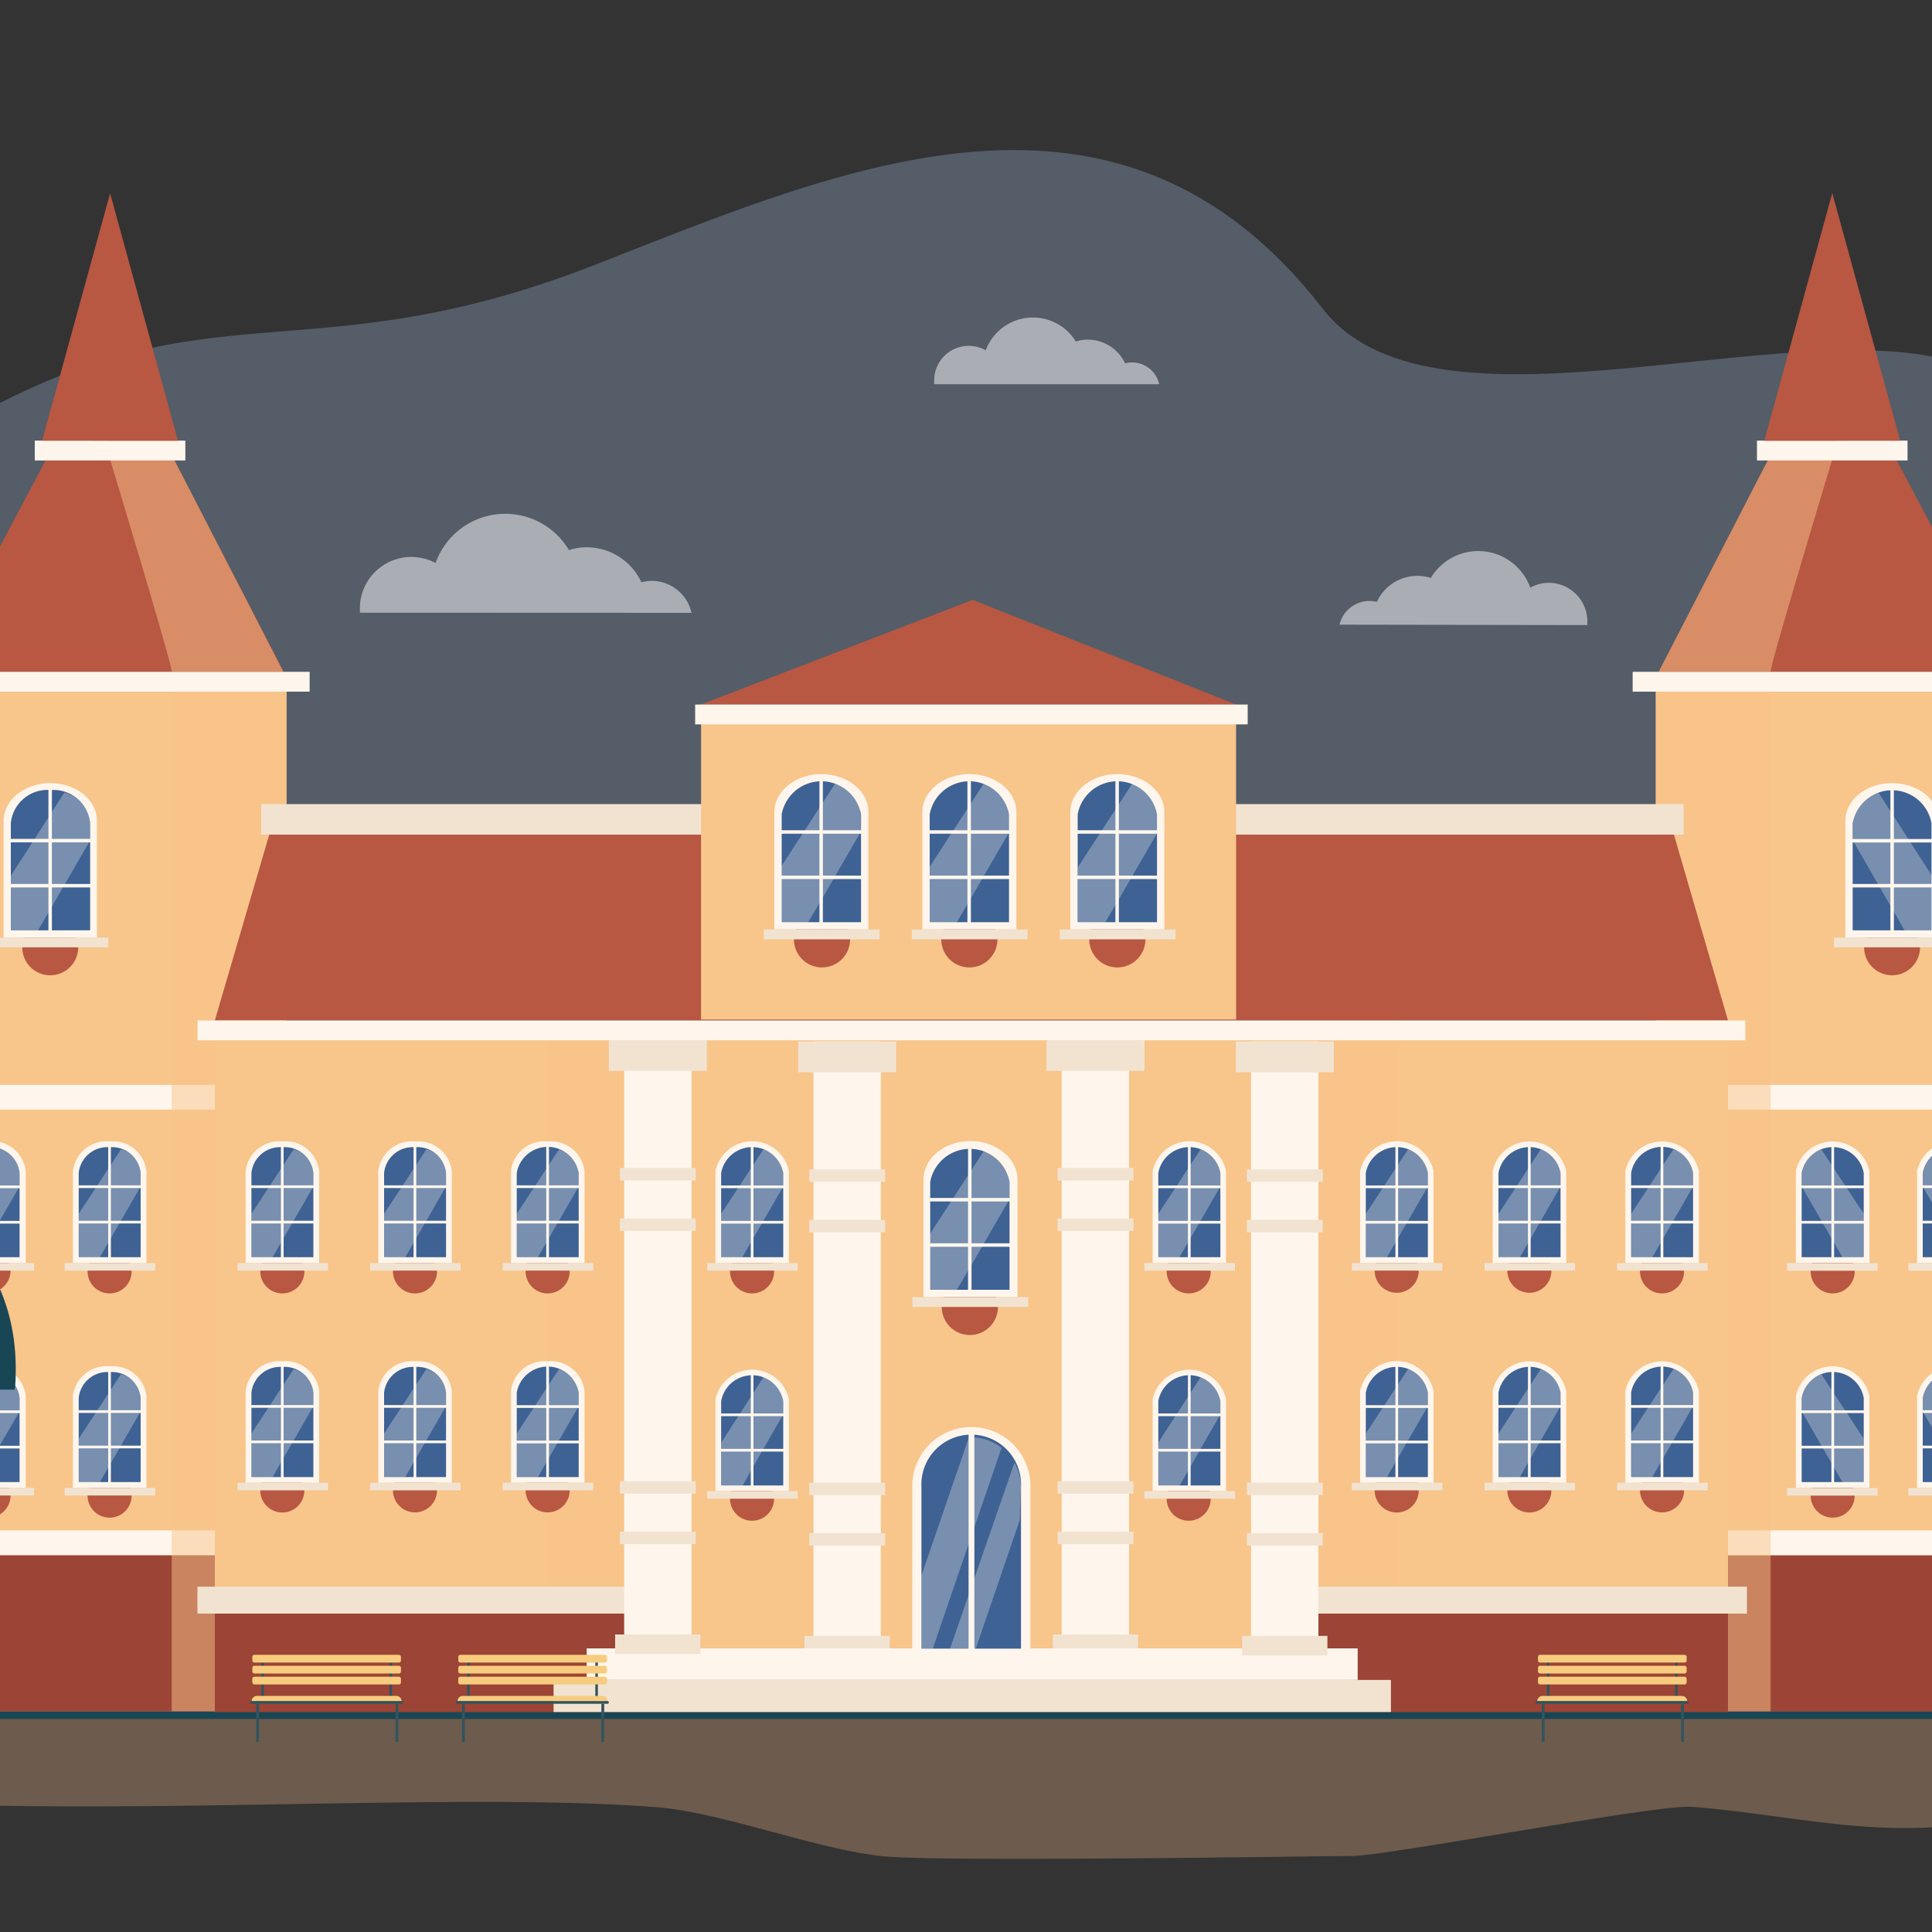 <svg xmlns="http://www.w3.org/2000/svg" viewBox="0 0 150 150"><rect x="0" y="0" width="150" height="150" fill="#333333" stroke="none"/><defs><style>.cls-1{isolation:isolate;}.cls-2{fill:#a0bfe4;}.cls-11,.cls-13,.cls-2{opacity:0.3;}.cls-3{fill:#fff;}.cls-3,.cls-8{opacity:0.5;}.cls-4{fill:#b85742;}.cls-5,.cls-8{fill:#f8c58b;}.cls-11,.cls-6{fill:#fef6ec;}.cls-7{fill:#9c4435;}.cls-13,.cls-8{mix-blend-mode:multiply;}.cls-9{fill:#3e6294;}.cls-10{fill:#f2e3d1;}.cls-11{mix-blend-mode:overlay;}.cls-12{fill:#194655;}.cls-13{fill:#f4b98b;}.cls-14{fill:#32545c;}.cls-15{fill:#f8cc7f;}</style></defs><g class="cls-1"><g id="Layer_1" data-name="Layer 1"><path class="cls-2" d="M-25.66,132.91l208.16.26c13.77-11.43.7-47-10.81-53.94-12.38-7.51.79-42.1-18.29-50.53-12.46-5.5-41.87,6.69-50.7-4.73C86.89,3.56,65.52,13,46.42,20.47c-23.5,9.25-30.51.66-51.57,13.74C-37,54-5.71,88.46-20.24,98.66-41.54,113.6-26.16,132.63-25.66,132.91Z"/><path class="cls-3" d="M53.69,47.58A3.17,3.17,0,0,0,50.6,45.1a3,3,0,0,0-.8.11,4.7,4.7,0,0,0-4.24-2.72,4.59,4.59,0,0,0-1.39.22,5.74,5.74,0,0,0-10.35,1,4,4,0,0,0-5.88,3.48c0,.13,0,.26,0,.38Z"/><path class="cls-3" d="M104,48.5a2.39,2.39,0,0,1,2.9-1.77,3.46,3.46,0,0,1,4.19-1.86,4.29,4.29,0,0,1,7.72.76,2.88,2.88,0,0,1,1.43-.38,3,3,0,0,1,3,3,2.64,2.64,0,0,1,0,.28Z"/><path class="cls-3" d="M90,29.83a2.16,2.16,0,0,0-2.11-1.69,2.35,2.35,0,0,0-.54.07,3.2,3.2,0,0,0-2.88-1.84,2.89,2.89,0,0,0-.94.15,3.91,3.91,0,0,0-7,.68,2.68,2.68,0,0,0-4,2.37,2.46,2.46,0,0,0,0,.26Z"/><polygon class="cls-4" points="54.42 54.7 75.52 46.57 95.97 54.7 77 55.48 54.88 55.11 54.42 54.7"/><polygon class="cls-4" points="155.95 52.16 147.04 35.32 137.47 35.32 128.78 52.16 155.95 52.16"/><rect class="cls-5" x="128.56" y="53.6" width="27.4" height="79.28" transform="translate(284.51 186.49) rotate(180)"/><rect class="cls-6" x="134.12" y="84.23" width="22.73" height="1.92" transform="translate(290.97 170.38) rotate(180)"/><rect class="cls-7" x="133.01" y="120.74" width="22.94" height="12.14" transform="translate(288.97 253.63) rotate(180)"/><rect class="cls-6" x="134.12" y="118.82" width="22.73" height="1.92" transform="translate(290.97 239.56) rotate(180)"/><rect class="cls-8" x="128.56" y="53.6" width="8.91" height="79.28" transform="translate(266.03 186.49) rotate(180)"/><path class="cls-4" d="M150,98.66a1.71,1.71,0,1,0,1.7-1.71A1.7,1.7,0,0,0,150,98.66Z"/><path class="cls-6" d="M148.84,90.93a2.92,2.92,0,0,1,5.71,0h0v7.12h-5.71V90.94h0Z"/><path class="cls-9" d="M149.28,91.07a2.45,2.45,0,0,1,4.82,0h0v6.54h-4.82V91.08h0Z"/><rect class="cls-10" x="148.15" y="98.06" width="7.03" height="0.59" transform="translate(303.34 196.72) rotate(180)"/><rect class="cls-6" x="151.59" y="89.49" width="0.21" height="5.31" transform="translate(243.84 -59.56) rotate(90)"/><rect class="cls-6" x="151.59" y="92.24" width="0.21" height="5.31" transform="translate(246.59 -56.81) rotate(90)"/><path class="cls-11" d="M149.28,92.12v-1h0a2.06,2.06,0,0,1,1.54-1.88l3.28,5v3.38h-1.64Z"/><path class="cls-4" d="M140.58,98.66A1.71,1.71,0,1,0,142.29,97,1.71,1.71,0,0,0,140.58,98.66Z"/><path class="cls-6" d="M139.43,90.93a2.92,2.92,0,0,1,5.71,0h0v7.12h-5.71V90.94h0Z"/><path class="cls-9" d="M139.88,91.07a2.45,2.45,0,0,1,4.82,0h0v6.54h-4.82V91.08h0Z"/><rect class="cls-6" x="142.19" y="88.68" width="0.21" height="9.31" transform="translate(284.59 186.68) rotate(180)"/><rect class="cls-10" x="138.75" y="98.06" width="7.03" height="0.59" transform="translate(284.53 196.72) rotate(180)"/><rect class="cls-6" x="142.19" y="89.49" width="0.21" height="5.31" transform="translate(234.43 -50.15) rotate(90)"/><rect class="cls-6" x="142.19" y="92.24" width="0.21" height="5.31" transform="translate(237.18 -47.4) rotate(90)"/><path class="cls-11" d="M139.88,92.12v-1h0a2.06,2.06,0,0,1,1.53-1.88l3.29,5v3.38h-1.65C142.15,96.05,140.89,93.86,139.88,92.12Z"/><path class="cls-4" d="M150,116.11a1.71,1.71,0,1,0,1.7-1.7A1.7,1.7,0,0,0,150,116.11Z"/><path class="cls-6" d="M148.84,108.39a2.92,2.92,0,0,1,5.71,0h0v7.12h-5.71V108.4h0Z"/><path class="cls-9" d="M149.28,108.53a2.45,2.45,0,0,1,4.82,0h0v6.54h-4.82v-6.54h0Z"/><rect class="cls-10" x="148.15" y="115.52" width="7.03" height="0.59" transform="translate(303.34 231.64) rotate(180)"/><rect class="cls-6" x="151.59" y="106.95" width="0.21" height="5.31" transform="translate(261.3 -42.1) rotate(90)"/><rect class="cls-6" x="151.59" y="109.7" width="0.21" height="5.31" transform="translate(264.05 -39.35) rotate(90)"/><path class="cls-11" d="M149.28,109.58v-1h0a2.06,2.06,0,0,1,1.54-1.88l3.28,5v3.38h-1.64Z"/><path class="cls-4" d="M140.58,116.11a1.71,1.71,0,1,0,1.71-1.7A1.71,1.71,0,0,0,140.58,116.11Z"/><path class="cls-6" d="M139.43,108.39a2.92,2.92,0,0,1,5.71,0h0v7.12h-5.71V108.4h0Z"/><path class="cls-9" d="M139.88,108.53a2.45,2.45,0,0,1,4.82,0h0v6.54h-4.82v-6.54h0Z"/><rect class="cls-6" x="142.19" y="106.14" width="0.21" height="9.31" transform="translate(284.59 221.59) rotate(180)"/><rect class="cls-10" x="138.75" y="115.52" width="7.03" height="0.59" transform="translate(284.53 231.64) rotate(180)"/><rect class="cls-6" x="142.19" y="106.95" width="0.21" height="5.31" transform="translate(251.89 -32.69) rotate(90)"/><rect class="cls-6" x="142.19" y="109.7" width="0.21" height="5.31" transform="translate(254.64 -29.94) rotate(90)"/><path class="cls-11" d="M139.88,109.58v-1h0a2.06,2.06,0,0,1,1.53-1.88l3.29,5v3.38h-1.65C142.15,113.51,140.89,111.32,139.88,109.58Z"/><polygon class="cls-6" points="139.17 52.16 139.59 52.16 157.75 52.16 157.75 53.7 139.59 53.7 139.17 53.7 126.76 53.7 126.76 52.16 139.17 52.16"/><path class="cls-4" d="M144.73,73.55a2.17,2.17,0,1,0,2.17-2.17A2.17,2.17,0,0,0,144.73,73.55Z"/><path class="cls-6" d="M143.27,63.73c0-1.62,1.62-2.93,3.63-2.93s3.63,1.31,3.63,2.93h0V72.8h-7.26V63.74h0Z"/><path class="cls-9" d="M143.84,63.91a3.11,3.11,0,0,1,6.12,0h0v8.32h-6.12V63.92h0Z"/><rect class="cls-6" x="146.77" y="60.87" width="0.27" height="11.84" transform="translate(293.81 133.58) rotate(180)"/><rect class="cls-10" x="142.4" y="72.8" width="8.94" height="0.75" transform="translate(293.73 146.35) rotate(180)"/><rect class="cls-6" x="146.77" y="61.9" width="0.27" height="6.75" transform="translate(212.18 -81.63) rotate(90)"/><rect class="cls-6" x="146.77" y="65.39" width="0.27" height="6.75" transform="translate(215.67 -78.14) rotate(90)"/><path class="cls-11" d="M143.85,65.25V63.93h0a2.62,2.62,0,0,1,2-2.39L150,68v4.3h-2.09C146.73,70.25,145.13,67.46,143.85,65.25Z"/><path class="cls-8" d="M137.47,52.16c-.2,0,4.89-16.84,4.89-16.84h-4.89l-8.69,16.84Z"/><polygon class="cls-6" points="141.09 34.21 141.25 34.21 148.1 34.21 148.1 35.75 141.25 35.75 141.09 35.75 136.41 35.75 136.41 34.21 141.09 34.21"/><polygon class="cls-4" points="142.25 15.01 142.26 15 147.53 34.21 144.52 34.21 142.1 34.22 142.1 34.22 136.98 34.22 142.25 15.01"/><polygon class="cls-4" points="-5.15 52.16 3.76 35.32 13.33 35.32 22.03 52.16 -5.15 52.16"/><rect class="cls-5" x="-5.15" y="53.6" width="27.4" height="79.28"/><rect class="cls-6" x="-6.05" y="84.23" width="22.73" height="1.92"/><rect class="cls-7" x="-5.15" y="120.74" width="22.94" height="12.14"/><rect class="cls-6" x="-6.05" y="118.82" width="22.73" height="1.92"/><rect class="cls-8" x="13.33" y="53.6" width="8.91" height="79.28"/><path class="cls-4" d="M.82,98.66a1.71,1.71,0,0,1-1.71,1.7,1.71,1.71,0,0,1-1.71-1.7A1.71,1.71,0,0,1-.89,97,1.71,1.71,0,0,1,.82,98.66Z"/><path class="cls-6" d="M2,90.93A2.62,2.62,0,0,0-.89,88.62a2.62,2.62,0,0,0-2.85,2.31h0v7.12H2V90.94H2Z"/><path class="cls-9" d="M1.52,91.07a2.24,2.24,0,0,0-2.41-2,2.24,2.24,0,0,0-2.41,2h0v6.54H1.52V91.08h0Z"/><rect class="cls-10" x="-4.38" y="98.06" width="7.03" height="0.59"/><rect class="cls-6" x="-1" y="89.49" width="0.21" height="5.31" transform="translate(91.25 93.04) rotate(90)"/><rect class="cls-6" x="-1" y="92.24" width="0.21" height="5.31" transform="translate(94 95.79) rotate(90)"/><path class="cls-11" d="M1.52,92.12v-1h0A2.06,2.06,0,0,0,0,89.19l-3.29,5v3.38h1.64Z"/><path class="cls-4" d="M10.22,98.66A1.71,1.71,0,1,1,8.51,97,1.7,1.7,0,0,1,10.22,98.66Z"/><path class="cls-6" d="M11.37,90.93a2.62,2.62,0,0,0-2.85-2.31,2.63,2.63,0,0,0-2.86,2.31h0v7.12h5.71V90.94h0Z"/><path class="cls-9" d="M10.92,91.07a2.23,2.23,0,0,0-2.4-2,2.24,2.24,0,0,0-2.41,2h0v6.54h4.81V91.08h0Z"/><rect class="cls-6" x="8.4" y="88.68" width="0.21" height="9.31"/><rect class="cls-10" x="5.02" y="98.06" width="7.03" height="0.59"/><rect class="cls-6" x="8.4" y="89.49" width="0.21" height="5.31" transform="translate(100.65 83.63) rotate(90)"/><rect class="cls-6" x="8.4" y="92.24" width="0.21" height="5.31" transform="translate(103.4 86.38) rotate(90)"/><path class="cls-11" d="M10.92,92.12v-1h0a2,2,0,0,0-1.53-1.88l-3.28,5v3.38H7.75Z"/><path class="cls-4" d="M.82,116.11a1.71,1.71,0,0,1-1.71,1.71,1.71,1.71,0,0,1-1.71-1.71,1.71,1.71,0,0,1,1.71-1.7A1.71,1.71,0,0,1,.82,116.11Z"/><path class="cls-6" d="M2,108.39a2.62,2.62,0,0,0-2.85-2.31,2.62,2.62,0,0,0-2.85,2.31h0v7.12H2V108.4H2Z"/><path class="cls-9" d="M1.52,108.53a2.24,2.24,0,0,0-2.41-2,2.24,2.24,0,0,0-2.41,2h0v6.54H1.52v-6.54h0Z"/><rect class="cls-10" x="-4.38" y="115.52" width="7.03" height="0.59"/><rect class="cls-6" x="-1" y="106.95" width="0.21" height="5.31" transform="translate(108.71 110.5) rotate(90)"/><rect class="cls-6" x="-1" y="109.7" width="0.21" height="5.31" transform="translate(111.46 113.25) rotate(90)"/><path class="cls-11" d="M1.52,109.58v-1h0A2.06,2.06,0,0,0,0,106.65l-3.29,5v3.38h1.64Z"/><path class="cls-4" d="M10.22,116.11a1.71,1.71,0,1,1-1.71-1.7A1.7,1.7,0,0,1,10.22,116.11Z"/><path class="cls-6" d="M11.37,108.39a2.62,2.62,0,0,0-2.85-2.31,2.63,2.63,0,0,0-2.86,2.31h0v7.12h5.71V108.4h0Z"/><path class="cls-9" d="M10.92,108.53a2.23,2.23,0,0,0-2.4-2,2.24,2.24,0,0,0-2.41,2h0v6.54h4.81v-6.54h0Z"/><rect class="cls-6" x="8.4" y="106.14" width="0.21" height="9.31"/><rect class="cls-10" x="5.02" y="115.52" width="7.03" height="0.59"/><rect class="cls-6" x="8.4" y="106.95" width="0.21" height="5.31" transform="translate(118.11 101.09) rotate(90)"/><rect class="cls-6" x="8.4" y="109.7" width="0.21" height="5.31" transform="translate(120.86 103.84) rotate(90)"/><path class="cls-11" d="M10.92,109.58v-1h0a2,2,0,0,0-1.53-1.88l-3.28,5v3.38H7.75Z"/><polygon class="cls-6" points="11.63 52.16 11.21 52.16 -6.95 52.16 -6.95 53.7 11.21 53.7 11.63 53.7 24.04 53.7 24.04 52.16 11.63 52.16"/><path class="cls-4" d="M6.07,73.55A2.17,2.17,0,1,1,3.9,71.38,2.17,2.17,0,0,1,6.07,73.55Z"/><path class="cls-6" d="M7.53,63.73c0-1.62-1.62-2.93-3.62-2.93S.28,62.11.28,63.73h0V72.8H7.53V63.74h0Z"/><path class="cls-9" d="M7,63.91a2.85,2.85,0,0,0-3.06-2.57A2.86,2.86,0,0,0,.84,63.91h0v8.32H7V63.92H7Z"/><rect class="cls-6" x="3.76" y="60.87" width="0.27" height="11.84"/><rect class="cls-10" x="-0.53" y="72.8" width="8.94" height="0.75"/><rect class="cls-6" x="3.76" y="61.9" width="0.27" height="6.75" transform="translate(69.17 61.37) rotate(90)"/><rect class="cls-6" x="3.76" y="65.39" width="0.27" height="6.75" transform="translate(72.67 64.87) rotate(90)"/><path class="cls-11" d="M7,65.25V63.93H7A2.62,2.62,0,0,0,5,61.53L.84,68v4.3H2.92Z"/><path class="cls-8" d="M13.33,52.16c.21,0-4.89-16.84-4.89-16.84h4.89L22,52.16Z"/><polygon class="cls-6" points="9.71 34.21 9.55 34.21 2.7 34.21 2.7 35.75 9.55 35.75 9.71 35.75 14.39 35.75 14.39 34.21 9.71 34.21"/><polygon class="cls-4" points="8.55 15.01 8.55 15 3.27 34.21 6.28 34.21 8.7 34.22 8.7 34.22 13.82 34.22 8.55 15.01"/><polygon class="cls-4" points="108.44 79.23 108.44 63.62 21.25 63.62 16.68 79.23 51.69 79.23 108.44 79.23"/><polygon class="cls-4" points="99.32 79.23 99.32 63.62 129.62 63.62 134.16 79.23 99.32 79.23 99.32 79.23"/><rect class="cls-10" x="20.28" y="62.43" width="110.44" height="2.37"/><rect class="cls-5" x="99.14" y="79.8" width="35.01" height="53.4" transform="translate(233.3 212.99) rotate(180)"/><rect class="cls-5" x="16.68" y="79.8" width="35.01" height="53.4"/><rect class="cls-5" x="51.69" y="80.73" width="47.63" height="52.46"/><rect class="cls-12" x="-30.1" y="132.88" width="213.1" height="0.57"/><polygon class="cls-6" points="87.38 79.23 85.76 79.23 15.34 79.23 15.34 80.77 85.76 80.77 87.38 80.77 135.5 80.77 135.5 79.23 87.38 79.23"/><polygon class="cls-7" points="99.16 123.93 99.16 129.21 52.75 129.21 52.75 123.93 16.68 123.93 16.68 132.93 134.16 132.93 134.16 123.93 99.16 123.93"/><rect class="cls-6" x="82.43" y="80.75" width="5.23" height="47.67"/><rect class="cls-10" x="81.25" y="80.75" width="7.61" height="2.39"/><rect class="cls-10" x="81.74" y="126.9" width="6.62" height="1.52"/><rect class="cls-10" x="82.11" y="90.68" width="5.89" height="0.97"/><rect class="cls-10" x="82.11" y="94.6" width="5.89" height="0.97"/><rect class="cls-10" x="82.11" y="115" width="5.89" height="0.97"/><rect class="cls-10" x="82.11" y="118.92" width="5.89" height="0.97"/><rect class="cls-8" x="42.53" y="80.87" width="6.17" height="42.32"/><rect class="cls-8" x="102.35" y="80.87" width="6.17" height="42.32"/><rect class="cls-6" x="63.16" y="80.86" width="5.23" height="47.67"/><rect class="cls-10" x="61.97" y="80.86" width="7.61" height="2.39"/><rect class="cls-10" x="62.46" y="127.01" width="6.62" height="1.52"/><rect class="cls-10" x="62.83" y="90.79" width="5.89" height="0.97"/><rect class="cls-10" x="62.83" y="94.71" width="5.89" height="0.97"/><rect class="cls-10" x="62.83" y="115.11" width="5.89" height="0.97"/><rect class="cls-10" x="62.83" y="119.03" width="5.89" height="0.97"/><rect class="cls-10" x="42.98" y="130.43" width="65.01" height="2.49"/><rect class="cls-6" x="45.55" y="127.98" width="59.86" height="2.45"/><rect class="cls-10" x="15.33" y="123.19" width="33.73" height="2.09"/><rect class="cls-10" x="101.9" y="123.19" width="33.73" height="2.09"/><path class="cls-4" d="M77.48,101.47a2.18,2.18,0,1,1-2.18-2.18A2.19,2.19,0,0,1,77.48,101.47Z"/><path class="cls-6" d="M79,91.59c0-1.63-1.64-3-3.65-3s-3.65,1.32-3.65,3h0v9.11H79V91.6h0Z"/><path class="cls-9" d="M78.38,91.77a3.13,3.13,0,0,0-6.16,0h0v8.37h6.16V91.78h0Z"/><rect class="cls-6" x="75.16" y="88.72" width="0.27" height="11.91"/><rect class="cls-10" x="70.84" y="100.71" width="8.99" height="0.76"/><rect class="cls-6" x="75.16" y="89.75" width="0.27" height="6.78" transform="translate(168.43 17.85) rotate(90)"/><rect class="cls-6" x="75.16" y="93.27" width="0.27" height="6.78" transform="translate(171.95 21.37) rotate(90)"/><path class="cls-4" d="M23.63,98.66A1.71,1.71,0,1,1,21.93,97,1.7,1.7,0,0,1,23.63,98.66Z"/><path class="cls-6" d="M24.78,90.93a2.62,2.62,0,0,0-2.85-2.31,2.63,2.63,0,0,0-2.86,2.31h0v7.12h5.71V90.94h0Z"/><path class="cls-9" d="M24.33,91.07a2.23,2.23,0,0,0-2.4-2,2.24,2.24,0,0,0-2.41,2h0v6.54h4.81V91.08h0Z"/><rect class="cls-6" x="21.81" y="88.68" width="0.21" height="9.31"/><rect class="cls-10" x="18.44" y="98.06" width="7.03" height="0.59"/><rect class="cls-6" x="21.81" y="89.49" width="0.21" height="5.31" transform="translate(114.06 70.22) rotate(90)"/><rect class="cls-6" x="21.81" y="92.24" width="0.21" height="5.31" transform="translate(116.81 72.97) rotate(90)"/><path class="cls-11" d="M24.33,92.12v-1h0a2,2,0,0,0-1.53-1.88l-3.28,5v3.38h1.64Z"/><path class="cls-4" d="M33.93,98.66A1.71,1.71,0,1,1,32.22,97,1.7,1.7,0,0,1,33.93,98.66Z"/><path class="cls-6" d="M35.08,90.93a2.62,2.62,0,0,0-2.85-2.31,2.63,2.63,0,0,0-2.86,2.31h0v7.12h5.71V90.94h0Z"/><path class="cls-9" d="M34.63,91.07a2.23,2.23,0,0,0-2.4-2,2.24,2.24,0,0,0-2.41,2h0v6.54h4.81V91.08h0Z"/><rect class="cls-6" x="32.11" y="88.68" width="0.21" height="9.31"/><rect class="cls-10" x="28.73" y="98.06" width="7.03" height="0.59"/><rect class="cls-6" x="32.11" y="89.49" width="0.21" height="5.31" transform="translate(124.36 59.92) rotate(90)"/><rect class="cls-6" x="32.11" y="92.24" width="0.21" height="5.31" transform="translate(127.11 62.67) rotate(90)"/><path class="cls-11" d="M34.63,92.12v-1h0a2,2,0,0,0-1.53-1.88l-3.28,5v3.38h1.64Z"/><path class="cls-4" d="M44.23,98.66A1.71,1.71,0,1,1,42.52,97,1.71,1.71,0,0,1,44.23,98.66Z"/><path class="cls-6" d="M45.38,90.93a2.63,2.63,0,0,0-2.86-2.31,2.62,2.62,0,0,0-2.85,2.31h0v7.12h5.71V90.94h0Z"/><path class="cls-9" d="M44.93,91.07a2.44,2.44,0,0,0-4.81,0h0v6.54h4.81V91.08h0Z"/><rect class="cls-6" x="42.41" y="88.68" width="0.21" height="9.31"/><rect class="cls-10" x="39.03" y="98.06" width="7.03" height="0.59"/><rect class="cls-6" x="42.41" y="89.49" width="0.21" height="5.31" transform="translate(134.66 49.62) rotate(90)"/><rect class="cls-6" x="42.41" y="92.24" width="0.21" height="5.31" transform="translate(137.41 52.37) rotate(90)"/><path class="cls-11" d="M44.93,92.12v-1h0a2,2,0,0,0-1.53-1.88l-3.28,5v3.38h1.64Z"/><path class="cls-4" d="M23.63,115.72a1.71,1.71,0,1,1-1.7-1.71A1.7,1.7,0,0,1,23.63,115.72Z"/><path class="cls-6" d="M24.78,108a2.63,2.63,0,0,0-2.85-2.31A2.63,2.63,0,0,0,19.07,108h0v7.12h5.71V108h0Z"/><path class="cls-9" d="M24.33,108.13a2.24,2.24,0,0,0-2.4-2,2.25,2.25,0,0,0-2.41,2h0v6.55h4.81v-6.55h0Z"/><rect class="cls-6" x="21.81" y="105.74" width="0.21" height="9.31"/><rect class="cls-10" x="18.44" y="115.12" width="7.03" height="0.59"/><rect class="cls-6" x="21.81" y="106.55" width="0.21" height="5.31" transform="translate(131.12 87.28) rotate(90)"/><rect class="cls-6" x="21.81" y="109.3" width="0.21" height="5.31" transform="translate(133.87 90.03) rotate(90)"/><path class="cls-11" d="M24.33,109.18v-1h0a2.06,2.06,0,0,0-1.53-1.88l-3.28,5v3.39h1.64C22.06,113.11,23.33,110.92,24.33,109.18Z"/><path class="cls-4" d="M33.93,115.72A1.71,1.71,0,1,1,32.22,114,1.7,1.7,0,0,1,33.93,115.72Z"/><path class="cls-6" d="M35.08,108a2.63,2.63,0,0,0-2.85-2.31A2.63,2.63,0,0,0,29.37,108h0v7.12h5.71V108h0Z"/><path class="cls-9" d="M34.63,108.13a2.24,2.24,0,0,0-2.4-2,2.25,2.25,0,0,0-2.41,2h0v6.55h4.81v-6.55h0Z"/><rect class="cls-6" x="32.11" y="105.74" width="0.21" height="9.31"/><rect class="cls-10" x="28.73" y="115.12" width="7.03" height="0.59"/><rect class="cls-6" x="32.11" y="106.55" width="0.21" height="5.31" transform="translate(141.42 76.98) rotate(90)"/><rect class="cls-6" x="32.11" y="109.3" width="0.21" height="5.31" transform="translate(144.17 79.73) rotate(90)"/><path class="cls-11" d="M34.63,109.18v-1h0a2.06,2.06,0,0,0-1.53-1.88l-3.28,5v3.39h1.64C32.36,113.11,33.63,110.92,34.63,109.18Z"/><path class="cls-4" d="M44.23,115.72A1.71,1.71,0,1,1,42.52,114,1.71,1.71,0,0,1,44.23,115.72Z"/><path class="cls-6" d="M45.38,108a2.63,2.63,0,0,0-2.86-2.31A2.63,2.63,0,0,0,39.67,108h0v7.12h5.71V108h0Z"/><path class="cls-9" d="M44.93,108.13a2.44,2.44,0,0,0-4.81,0h0v6.55h4.81v-6.55h0Z"/><rect class="cls-6" x="42.41" y="105.74" width="0.21" height="9.31"/><rect class="cls-10" x="39.03" y="115.12" width="7.03" height="0.59"/><rect class="cls-6" x="42.41" y="106.55" width="0.21" height="5.31" transform="translate(151.72 66.69) rotate(90)"/><rect class="cls-6" x="42.41" y="109.3" width="0.21" height="5.31" transform="translate(154.47 69.44) rotate(90)"/><path class="cls-11" d="M44.93,109.18v-1h0a2.06,2.06,0,0,0-1.53-1.88l-3.28,5v3.39h1.64C42.66,113.11,43.93,110.92,44.93,109.18Z"/><path class="cls-4" d="M110.15,98.66a1.71,1.71,0,1,1-1.7-1.71A1.7,1.7,0,0,1,110.15,98.66Z"/><path class="cls-6" d="M111.3,90.93a2.91,2.91,0,0,0-5.7,0h0v7.12h5.7V90.94h0Z"/><path class="cls-9" d="M110.86,91.07a2.45,2.45,0,0,0-4.82,0h0v6.54h4.82V91.08h0Z"/><rect class="cls-6" x="108.34" y="88.68" width="0.21" height="9.31"/><rect class="cls-10" x="104.96" y="98.06" width="7.03" height="0.59"/><rect class="cls-6" x="108.34" y="89.49" width="0.21" height="5.31" transform="translate(200.58 -16.3) rotate(90)"/><rect class="cls-6" x="108.34" y="92.24" width="0.21" height="5.31" transform="translate(203.33 -13.55) rotate(90)"/><path class="cls-11" d="M110.86,92.12v-1h0a2.06,2.06,0,0,0-1.54-1.88l-3.28,5v3.38h1.64Z"/><path class="cls-4" d="M94,98.66A1.71,1.71,0,1,1,92.34,97,1.7,1.7,0,0,1,94,98.66Z"/><path class="cls-6" d="M95.19,90.93a2.91,2.91,0,0,0-5.7,0h0v7.12h5.7V90.94h0Z"/><path class="cls-9" d="M94.75,91.07a2.45,2.45,0,0,0-4.82,0h0v6.54h4.82V91.08h0Z"/><rect class="cls-6" x="92.23" y="88.68" width="0.21" height="9.31"/><rect class="cls-10" x="88.85" y="98.06" width="7.03" height="0.59"/><rect class="cls-6" x="92.23" y="89.49" width="0.21" height="5.31" transform="translate(184.47 -0.19) rotate(90)"/><rect class="cls-6" x="92.23" y="92.24" width="0.21" height="5.31" transform="translate(187.22 2.56) rotate(90)"/><path class="cls-11" d="M94.75,92.12v-1h0a2.06,2.06,0,0,0-1.54-1.88l-3.28,5v3.38h1.64Z"/><path class="cls-4" d="M94,116.36a1.71,1.71,0,1,1-1.7-1.71A1.71,1.71,0,0,1,94,116.36Z"/><path class="cls-6" d="M95.19,108.63a2.92,2.92,0,0,0-5.7,0h0v7.13h5.7v-7.13h0Z"/><path class="cls-9" d="M94.75,108.78a2.45,2.45,0,0,0-4.82,0h0v6.55h4.82v-6.55Z"/><rect class="cls-6" x="92.23" y="106.39" width="0.21" height="9.31"/><rect class="cls-10" x="88.85" y="115.77" width="7.03" height="0.59"/><rect class="cls-6" x="92.23" y="107.19" width="0.21" height="5.31" transform="translate(202.18 17.51) rotate(90)"/><rect class="cls-6" x="92.23" y="109.94" width="0.21" height="5.31" transform="translate(204.93 20.26) rotate(90)"/><path class="cls-11" d="M94.75,109.82v-1h0a2.08,2.08,0,0,0-1.54-1.89L89.93,112v3.38h1.64C92.48,113.76,93.74,111.56,94.75,109.82Z"/><path class="cls-4" d="M60.1,98.66A1.71,1.71,0,1,1,58.4,97,1.7,1.7,0,0,1,60.1,98.66Z"/><path class="cls-6" d="M61.25,90.93a2.91,2.91,0,0,0-5.7,0h0v7.12h5.7V90.94h0Z"/><path class="cls-9" d="M60.81,91.07a2.45,2.45,0,0,0-4.82,0h0v6.54h4.82V91.08h0Z"/><rect class="cls-6" x="58.29" y="88.68" width="0.21" height="9.31"/><rect class="cls-10" x="54.91" y="98.06" width="7.03" height="0.59"/><rect class="cls-6" x="58.29" y="89.49" width="0.21" height="5.31" transform="translate(150.54 33.75) rotate(90)"/><rect class="cls-6" x="58.29" y="92.24" width="0.21" height="5.31" transform="translate(153.29 36.5) rotate(90)"/><path class="cls-11" d="M60.81,92.12v-1h0a2.06,2.06,0,0,0-1.54-1.88l-3.28,5v3.38h1.64Z"/><path class="cls-4" d="M60.1,116.36a1.71,1.71,0,1,1-1.7-1.71A1.71,1.71,0,0,1,60.1,116.36Z"/><path class="cls-6" d="M61.25,108.63a2.92,2.92,0,0,0-5.7,0h0v7.13h5.7v-7.13h0Z"/><path class="cls-9" d="M60.81,108.78a2.45,2.45,0,0,0-4.82,0h0v6.55h4.82v-6.55Z"/><rect class="cls-6" x="58.29" y="106.39" width="0.21" height="9.31"/><rect class="cls-10" x="54.91" y="115.77" width="7.03" height="0.59"/><rect class="cls-6" x="58.29" y="107.19" width="0.21" height="5.31" transform="translate(168.24 51.45) rotate(90)"/><rect class="cls-6" x="58.29" y="109.94" width="0.21" height="5.31" transform="translate(170.99 54.2) rotate(90)"/><path class="cls-11" d="M60.81,109.82v-1h0a2.08,2.08,0,0,0-1.54-1.89L56,112v3.38h1.64C58.54,113.76,59.8,111.56,60.81,109.82Z"/><path class="cls-4" d="M120.45,98.66a1.71,1.71,0,1,1-1.7-1.71A1.7,1.7,0,0,1,120.45,98.66Z"/><path class="cls-6" d="M121.6,90.93a2.92,2.92,0,0,0-5.71,0h0v7.12h5.71V90.94h0Z"/><path class="cls-9" d="M121.16,91.07a2.45,2.45,0,0,0-4.82,0h0v6.54h4.82V91.08h0Z"/><rect class="cls-6" x="118.63" y="88.68" width="0.21" height="9.31"/><rect class="cls-10" x="115.26" y="98.06" width="7.03" height="0.59"/><rect class="cls-6" x="118.63" y="89.49" width="0.21" height="5.31" transform="translate(210.88 -26.6) rotate(90)"/><rect class="cls-6" x="118.63" y="92.24" width="0.21" height="5.31" transform="translate(213.63 -23.85) rotate(90)"/><path class="cls-11" d="M121.16,92.12v-1h0a2.06,2.06,0,0,0-1.54-1.88l-3.28,5v3.38H118Z"/><path class="cls-4" d="M130.75,98.66A1.71,1.71,0,1,1,129,97,1.7,1.7,0,0,1,130.75,98.66Z"/><path class="cls-6" d="M131.9,90.93a2.92,2.92,0,0,0-5.71,0h0v7.12h5.71V90.94h0Z"/><path class="cls-9" d="M131.45,91.07a2.44,2.44,0,0,0-4.81,0h0v6.54h4.81V91.08h0Z"/><rect class="cls-6" x="128.93" y="88.68" width="0.21" height="9.31"/><rect class="cls-10" x="125.55" y="98.06" width="7.03" height="0.59"/><rect class="cls-6" x="128.93" y="89.49" width="0.21" height="5.31" transform="translate(221.18 -36.9) rotate(90)"/><rect class="cls-6" x="128.93" y="92.24" width="0.21" height="5.31" transform="translate(223.93 -34.15) rotate(90)"/><path class="cls-11" d="M131.45,92.12v-1h0a2,2,0,0,0-1.53-1.88l-3.28,5v3.38h1.64Z"/><path class="cls-4" d="M110.15,115.72a1.71,1.71,0,1,1-1.7-1.71A1.7,1.7,0,0,1,110.15,115.72Z"/><path class="cls-6" d="M111.3,108a2.91,2.91,0,0,0-5.7,0h0v7.12h5.7V108h0Z"/><path class="cls-9" d="M110.86,108.13a2.45,2.45,0,0,0-4.82,0h0v6.55h4.82v-6.55h0Z"/><rect class="cls-6" x="108.34" y="105.74" width="0.21" height="9.31"/><rect class="cls-10" x="104.96" y="115.12" width="7.03" height="0.59"/><rect class="cls-6" x="108.34" y="106.55" width="0.21" height="5.31" transform="translate(217.65 0.76) rotate(90)"/><rect class="cls-6" x="108.34" y="109.3" width="0.21" height="5.31" transform="translate(220.4 3.51) rotate(90)"/><path class="cls-11" d="M110.86,109.18v-1h0a2.07,2.07,0,0,0-1.54-1.88l-3.28,5v3.39h1.64C108.59,113.11,109.85,110.92,110.86,109.18Z"/><path class="cls-4" d="M120.45,115.72a1.71,1.71,0,1,1-1.7-1.71A1.7,1.7,0,0,1,120.45,115.72Z"/><path class="cls-6" d="M121.6,108a2.92,2.92,0,0,0-5.71,0h0v7.12h5.71V108h0Z"/><path class="cls-9" d="M121.16,108.13a2.45,2.45,0,0,0-4.82,0h0v6.55h4.82v-6.55h0Z"/><rect class="cls-6" x="118.63" y="105.74" width="0.21" height="9.31"/><rect class="cls-10" x="115.26" y="115.12" width="7.03" height="0.59"/><rect class="cls-6" x="118.63" y="106.55" width="0.21" height="5.31" transform="translate(227.94 -9.54) rotate(90)"/><rect class="cls-6" x="118.63" y="109.3" width="0.21" height="5.31" transform="translate(230.69 -6.79) rotate(90)"/><path class="cls-11" d="M121.16,109.18v-1h0a2.07,2.07,0,0,0-1.54-1.88l-3.28,5v3.39H118C118.89,113.11,120.15,110.92,121.16,109.18Z"/><path class="cls-4" d="M130.75,115.72A1.71,1.71,0,1,1,129,114,1.7,1.7,0,0,1,130.75,115.72Z"/><path class="cls-6" d="M131.9,108a2.92,2.92,0,0,0-5.71,0h0v7.12h5.71V108h0Z"/><path class="cls-9" d="M131.45,108.13a2.44,2.44,0,0,0-4.81,0h0v6.55h4.81v-6.55h0Z"/><rect class="cls-6" x="128.93" y="105.74" width="0.21" height="9.31"/><rect class="cls-10" x="125.55" y="115.12" width="7.03" height="0.59"/><rect class="cls-6" x="128.93" y="106.55" width="0.21" height="5.31" transform="translate(238.24 -19.84) rotate(90)"/><rect class="cls-6" x="128.93" y="109.3" width="0.21" height="5.31" transform="translate(240.99 -17.09) rotate(90)"/><path class="cls-11" d="M131.45,109.18v-1h0a2.06,2.06,0,0,0-1.53-1.88l-3.28,5v3.39h1.64C129.18,113.11,130.45,110.92,131.45,109.18Z"/><path class="cls-6" d="M80,115.17a4.59,4.59,0,0,0-9.17,0v0h0v13.64H80V115.19h0Z"/><path class="cls-9" d="M79.27,115.45a3.87,3.87,0,1,0-7.73,0h0V128h7.73V115.46h0Z"/><rect class="cls-6" x="75.2" y="111.17" width="0.45" height="17.42"/><path class="cls-11" d="M71.54,128h.88l5.34-15.59a3.81,3.81,0,0,0-2.36-.81h-.18l-3.68,10.73Z"/><path class="cls-11" d="M79.27,115.48h0v0a3.9,3.9,0,0,0-.51-1.92l-5,14.44h2l3.42-10Z"/><rect class="cls-5" x="54.43" y="56.18" width="41.54" height="22.98"/><path class="cls-4" d="M77.44,72.93a2.18,2.18,0,1,1-2.18-2.18A2.19,2.19,0,0,1,77.44,72.93Z"/><path class="cls-6" d="M78.91,63.05c0-1.63-1.64-2.95-3.65-2.95s-3.65,1.32-3.65,2.95h0v9.11h7.3V63.06h0Z"/><path class="cls-9" d="M78.34,63.23a3.13,3.13,0,0,0-6.16,0h0v8.37h6.16V63.24h0Z"/><rect class="cls-6" x="75.11" y="60.18" width="0.27" height="11.91"/><rect class="cls-10" x="70.79" y="72.17" width="8.99" height="0.76"/><rect class="cls-6" x="75.11" y="61.21" width="0.27" height="6.78" transform="translate(139.85 -10.65) rotate(90)"/><rect class="cls-6" x="75.11" y="64.72" width="0.27" height="6.78" transform="translate(143.37 -7.13) rotate(90)"/><path class="cls-4" d="M88.93,72.93a2.18,2.18,0,1,1-2.18-2.18A2.19,2.19,0,0,1,88.93,72.93Z"/><path class="cls-6" d="M90.4,63.05c0-1.63-1.64-2.95-3.65-2.95s-3.65,1.32-3.65,2.95h0v9.11h7.3V63.06h0Z"/><path class="cls-9" d="M89.83,63.23a3.13,3.13,0,0,0-6.16,0h0v8.37h6.16V63.24h0Z"/><rect class="cls-6" x="86.6" y="60.18" width="0.27" height="11.91"/><rect class="cls-10" x="82.28" y="72.17" width="8.99" height="0.76"/><rect class="cls-6" x="86.6" y="61.21" width="0.27" height="6.78" transform="translate(151.34 -22.14) rotate(90)"/><rect class="cls-6" x="86.6" y="64.72" width="0.27" height="6.78" transform="translate(154.86 -18.62) rotate(90)"/><polygon class="cls-6" points="79.69 54.7 79.11 54.7 53.97 54.7 53.97 56.24 79.11 56.24 79.69 56.24 96.87 56.24 96.87 54.7 79.69 54.7"/><rect class="cls-6" x="48.46" y="80.75" width="5.23" height="47.67"/><rect class="cls-10" x="47.27" y="80.75" width="7.61" height="2.39"/><rect class="cls-10" x="47.76" y="126.9" width="6.62" height="1.52"/><rect class="cls-10" x="48.13" y="90.68" width="5.89" height="0.97"/><rect class="cls-10" x="48.13" y="94.6" width="5.89" height="0.97"/><rect class="cls-10" x="48.13" y="115" width="5.89" height="0.97"/><rect class="cls-10" x="48.13" y="118.92" width="5.89" height="0.97"/><rect class="cls-6" x="97.13" y="80.86" width="5.23" height="47.67"/><rect class="cls-10" x="95.95" y="80.86" width="7.61" height="2.39"/><rect class="cls-10" x="96.44" y="127.01" width="6.62" height="1.52"/><rect class="cls-10" x="96.81" y="90.79" width="5.89" height="0.97"/><rect class="cls-10" x="96.81" y="94.71" width="5.89" height="0.97"/><rect class="cls-10" x="96.81" y="115.11" width="5.89" height="0.97"/><rect class="cls-10" x="96.81" y="119.03" width="5.89" height="0.97"/><path class="cls-4" d="M66,72.93a2.18,2.18,0,1,1-2.18-2.18A2.19,2.19,0,0,1,66,72.93Z"/><path class="cls-6" d="M67.42,63.05c0-1.63-1.64-2.95-3.65-2.95s-3.65,1.32-3.65,2.95h0v9.11h7.3V63.06h0Z"/><path class="cls-9" d="M66.85,63.23a3.13,3.13,0,0,0-6.16,0h0v8.37h6.16V63.24h0Z"/><rect class="cls-6" x="63.62" y="60.18" width="0.27" height="11.91"/><rect class="cls-10" x="59.3" y="72.17" width="8.99" height="0.76"/><rect class="cls-6" x="63.62" y="61.21" width="0.27" height="6.78" transform="translate(128.36 0.84) rotate(90)"/><rect class="cls-6" x="63.62" y="64.72" width="0.27" height="6.78" transform="translate(131.88 4.36) rotate(90)"/><path class="cls-11" d="M66.83,64.58V63.25h0a2.63,2.63,0,0,0-2-2.4l-4.2,6.46v4.32h2.1C63.93,69.61,65.55,66.8,66.83,64.58Z"/><path class="cls-11" d="M78.37,64.58V63.25h0a2.64,2.64,0,0,0-2-2.4l-4.2,6.46v4.32h2.1C75.47,69.61,77.08,66.8,78.37,64.58Z"/><path class="cls-11" d="M78.37,93.12V91.79h0a2.64,2.64,0,0,0-2-2.4l-4.2,6.46v4.32h2.1C75.47,98.15,77.08,95.34,78.37,93.12Z"/><path class="cls-11" d="M89.9,64.58V63.25h0a2.64,2.64,0,0,0-2-2.4l-4.2,6.46v4.32h2.1C87,69.61,88.61,66.8,89.9,64.58Z"/><path class="cls-13" d="M104.91,144.1c2.85,0,23.56-4,26.4-3.82,6.92.52,13.84,2.32,20.7,1.39,6.23-.84,11.91-3.89,18.18-4.44a45.35,45.35,0,0,0,6.19-.56c2-.46,6-3.21,6-3.21l-210.46,0a8.17,8.17,0,0,0,5.45,4.76c18.61,4,54.62.58,73.69,2.1,5.11.41,12.63,3.38,17.75,3.82C74.27,144.57,102.11,144.1,104.91,144.1Z"/><rect class="cls-14" x="120.1" y="128.9" width="0.2" height="3"/><rect class="cls-14" x="130.05" y="128.9" width="0.2" height="3"/><rect class="cls-15" x="119.41" y="128.48" width="11.54" height="0.6" rx="0.15"/><rect class="cls-15" x="119.41" y="129.33" width="11.54" height="0.6" rx="0.15"/><rect class="cls-15" x="119.41" y="130.18" width="11.54" height="0.6" rx="0.15"/><path class="cls-15" d="M119.76,131.67h10.82a.41.41,0,0,1,.41.41v0a0,0,0,0,1,0,0H119.35a0,0,0,0,1,0,0v0A.41.41,0,0,1,119.76,131.67Z"/><rect class="cls-14" x="119.22" y="132.07" width="11.88" height="0.21" rx="0.09"/><rect class="cls-14" x="119.7" y="132.28" width="0.22" height="2.96"/><rect class="cls-14" x="130.52" y="132.28" width="0.22" height="2.96"/><rect class="cls-14" x="36.27" y="128.9" width="0.2" height="3"/><rect class="cls-14" x="46.22" y="128.9" width="0.2" height="3"/><rect class="cls-15" x="35.58" y="128.48" width="11.54" height="0.6" rx="0.15"/><rect class="cls-15" x="35.58" y="129.33" width="11.54" height="0.6" rx="0.15"/><rect class="cls-15" x="35.58" y="130.18" width="11.54" height="0.6" rx="0.15"/><path class="cls-15" d="M35.93,131.67H46.76a.41.41,0,0,1,.41.41v0a0,0,0,0,1,0,0H35.52a0,0,0,0,1,0,0v0A.41.41,0,0,1,35.93,131.67Z"/><rect class="cls-14" x="35.39" y="132.07" width="11.88" height="0.21" rx="0.09"/><rect class="cls-14" x="35.87" y="132.28" width="0.22" height="2.96"/><rect class="cls-14" x="46.69" y="132.28" width="0.22" height="2.96"/><rect class="cls-14" x="20.29" y="128.9" width="0.2" height="3"/><rect class="cls-14" x="30.24" y="128.9" width="0.2" height="3"/><rect class="cls-15" x="19.59" y="128.48" width="11.54" height="0.6" rx="0.15"/><rect class="cls-15" x="19.59" y="129.33" width="11.54" height="0.6" rx="0.15"/><rect class="cls-15" x="19.59" y="130.18" width="11.54" height="0.6" rx="0.15"/><path class="cls-15" d="M20,131.67H30.77a.41.41,0,0,1,.41.41v0a0,0,0,0,1,0,0H19.54a0,0,0,0,1,0,0v0A.41.41,0,0,1,20,131.67Z"/><rect class="cls-14" x="19.41" y="132.07" width="11.88" height="0.21" rx="0.09"/><rect class="cls-14" x="19.89" y="132.28" width="0.22" height="2.96"/><rect class="cls-14" x="30.71" y="132.28" width="0.22" height="2.96"/><path class="cls-12" d="M-14.45,107.89a15.5,15.5,0,0,1-.08-1.68c0-6.32,3.52-11.45,7.87-11.45s7.88,5.13,7.88,11.45c0,.57,0,1.13-.08,1.68Z"/></g></g></svg>